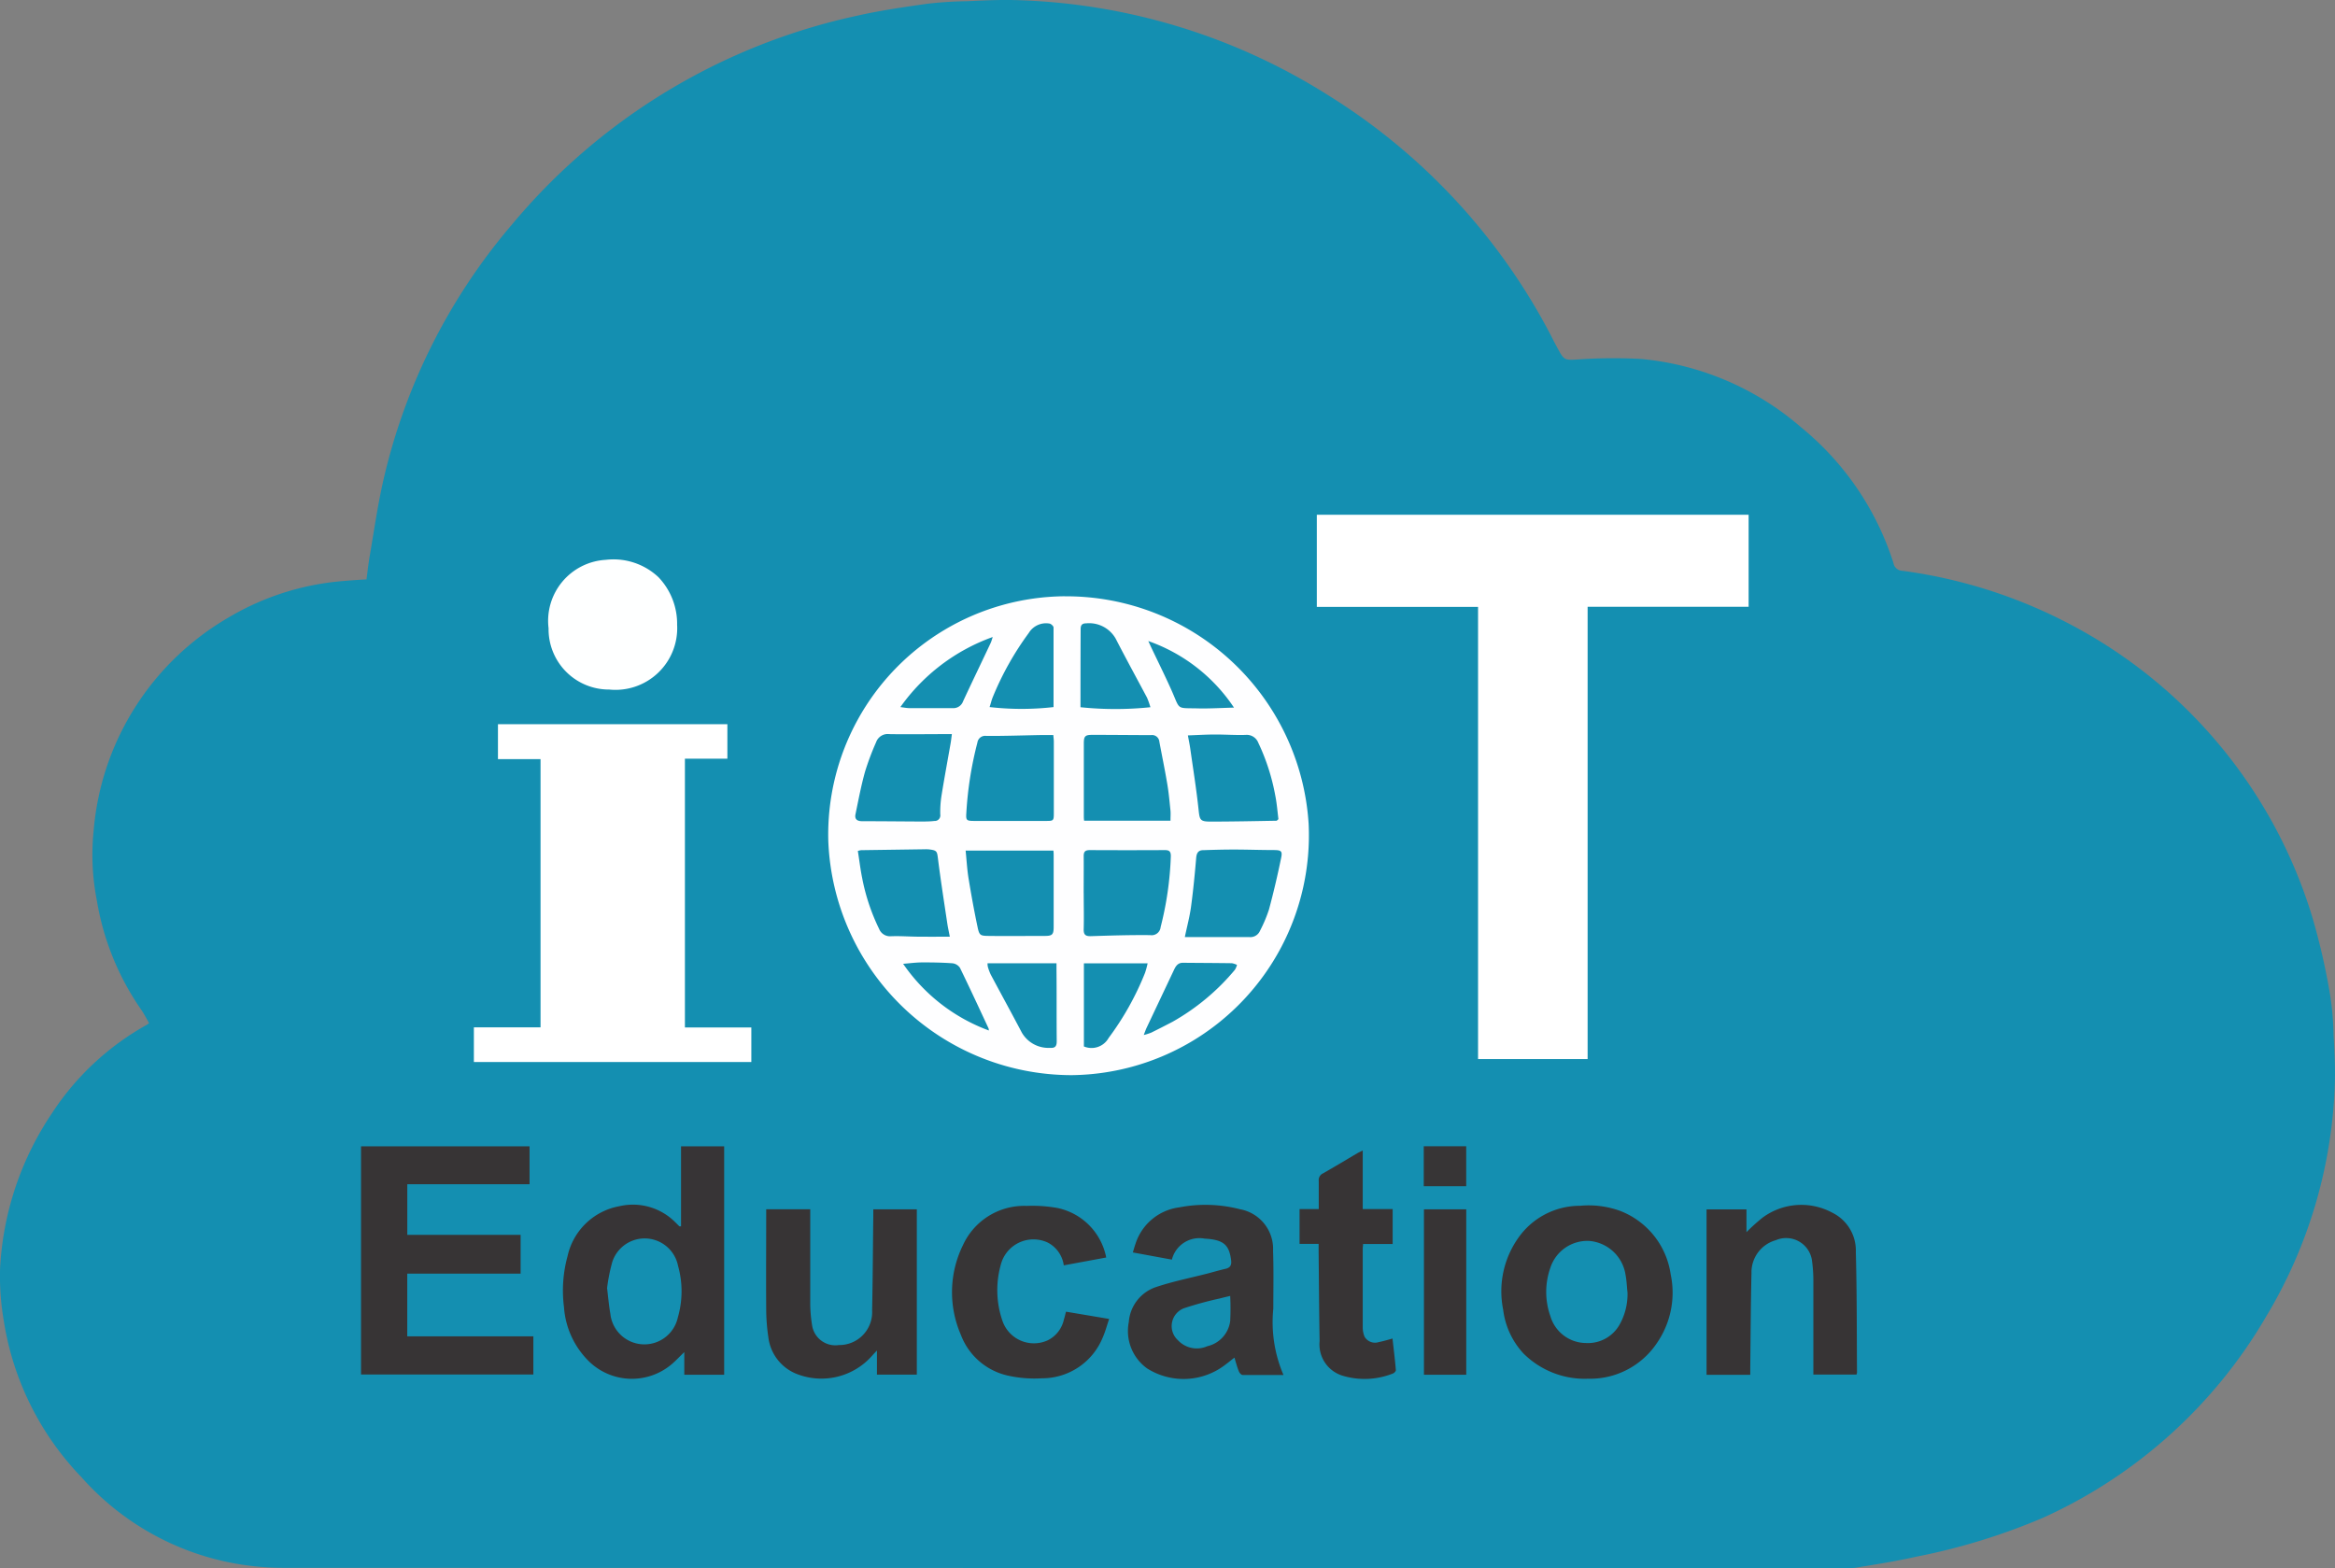 <svg xmlns="http://www.w3.org/2000/svg" width="59.548" height="40" viewBox="0 0 59.548 40">
  <rect x="0" y="0" width="59.548" height="40" fill="#808080" stroke="none"/>
  <g id="icone_iot" transform="translate(-0.005 -0.007)">
    <path id="Caminho_1598" data-name="Caminho 1598" d="M3.807,26.1c-.067-.112-.125-.233-.2-.339a6.837,6.837,0,0,1-1.132-2.786,6.058,6.058,0,0,1-.081-1.791,6.949,6.949,0,0,1,3.432-5.423A6.784,6.784,0,0,1,8.8,14.823c.179-.017.358-.026.552-.039.027-.207.049-.41.084-.61.106-.618.195-1.24.331-1.852a15.289,15.289,0,0,1,3.295-6.589A15.782,15.782,0,0,1,21.836.414c.6-.137,1.21-.225,1.818-.311A9.808,9.808,0,0,1,24.665.038c.4-.017.8-.039,1.2-.029a15.7,15.7,0,0,1,8.007,2.424,15.8,15.8,0,0,1,5.692,6.144c.063.128.131.254.2.38.129.234.17.232.428.222a12.993,12.993,0,0,1,1.67-.016A7.236,7.236,0,0,1,45.93,10.9a7.339,7.339,0,0,1,2.362,3.465.238.238,0,0,0,.227.2,12.8,12.8,0,0,1,4.308,1.38,12.541,12.541,0,0,1,6.136,7.417,16.734,16.734,0,0,1,.46,1.989,7.693,7.693,0,0,1,.094,1.063c.022.4.044.809.032,1.212A12.264,12.264,0,0,1,57.8,33.581a12.591,12.591,0,0,1-5.693,5.137,16.088,16.088,0,0,1-3.222.991c-.52.117-1.048.2-1.574.286a2.7,2.7,0,0,1-.429.006q-19.83,0-39.662-.007a6.862,6.862,0,0,1-5.137-2.31,7.384,7.384,0,0,1-1.983-4,6.614,6.614,0,0,1-.092-1.346,7.805,7.805,0,0,1,1.313-3.924A6.885,6.885,0,0,1,3.76,26.139a.477.477,0,0,0,.047-.039Z" transform="translate(0 0)" fill="#148fb1"/>
    <g id="Grupo_139" data-name="Grupo 139" transform="translate(9.212 13.136)">
      <path id="Caminho_1599" data-name="Caminho 1599" d="M183.037,128.309a6.193,6.193,0,0,1,6.217,5.8,6.117,6.117,0,0,1-6.042,6.413,6.215,6.215,0,0,1-6.207-5.959,6.078,6.078,0,0,1,6.031-6.255Zm-.29,6.485h-2.24c.025.246.037.479.074.707.068.415.143.831.23,1.242.046.216.068.226.293.228.475.006.951,0,1.425,0,.19,0,.223-.038.223-.232V134.93c0-.042,0-.085-.007-.136Zm2.984-.763c0-.095.007-.176,0-.257-.024-.23-.044-.463-.084-.691-.06-.358-.134-.713-.2-1.068a.186.186,0,0,0-.211-.166c-.5,0-1.006-.007-1.509-.006-.175,0-.206.04-.206.218v1.84c0,.042,0,.083.008.131h2.2Zm-2.99-2.184c-.1,0-.192,0-.282,0-.474.008-.948.026-1.422.023a.2.2,0,0,0-.23.17,9.215,9.215,0,0,0-.283,1.808c-.012.174.012.188.187.19h1.854c.182,0,.191-.007.191-.2v-1.824c0-.052-.008-.1-.013-.169Zm.777,4.039c0,.3.008.6,0,.906-.006.15.047.19.188.185.5-.016,1.007-.032,1.51-.026a.23.23,0,0,0,.264-.206,8.4,8.4,0,0,0,.26-1.812c0-.127-.05-.152-.162-.151q-.951.005-1.9,0c-.118,0-.162.036-.16.156C183.52,135.253,183.517,135.568,183.517,135.885ZM186.1,137h.157c.495,0,.989,0,1.482,0a.266.266,0,0,0,.276-.162,3.551,3.551,0,0,0,.228-.541c.118-.438.221-.881.312-1.325.034-.166-.006-.188-.176-.191-.346,0-.691-.013-1.036-.013-.259,0-.517.007-.777.016-.121,0-.168.068-.179.193-.035.418-.076.837-.132,1.252-.034.25-.1.494-.157.767Zm-5.945-5.176h-.17c-.474,0-.949.008-1.424,0a.314.314,0,0,0-.337.206,6.807,6.807,0,0,0-.282.75c-.1.358-.169.724-.244,1.087-.026.127.041.178.172.178.493,0,.988.006,1.481.008.12,0,.24,0,.359-.014a.142.142,0,0,0,.15-.166,2.7,2.7,0,0,1,.032-.482c.072-.448.155-.893.233-1.338.012-.07.019-.139.031-.226Zm6.019.026c.023.13.046.235.061.342.073.515.156,1.03.211,1.546.029.27.034.316.3.317.564,0,1.127-.012,1.691-.022.007,0,.014-.012.047-.04-.024-.19-.04-.4-.08-.6a5.386,5.386,0,0,0-.434-1.349.316.316,0,0,0-.326-.2c-.259.008-.519-.011-.778-.01-.224,0-.448.014-.7.023Zm-6.07,5.143c-.029-.149-.05-.241-.064-.335-.082-.551-.169-1.1-.238-1.653-.023-.184-.024-.214-.206-.238a.777.777,0,0,0-.13-.006l-1.625.023a.5.5,0,0,0-.083.02c.037.232.064.462.11.689a5.192,5.192,0,0,0,.433,1.3.3.3,0,0,0,.306.186c.22-.008.44.008.661.011C179.539,136.993,179.805,136.991,180.106,136.991Zm3.331-5.855a8.683,8.683,0,0,0,1.784,0,2.044,2.044,0,0,0-.086-.244c-.266-.5-.54-1-.8-1.506a.778.778,0,0,0-.747-.39c-.106,0-.146.042-.146.145C183.437,129.793,183.436,130.45,183.436,131.136Zm-2.369,6.533a.362.362,0,0,0,.007.086,1.262,1.262,0,0,0,.074.2c.263.493.532.983.792,1.478a.783.783,0,0,0,.718.391c.134.01.174-.042.173-.173-.006-.6,0-1.207-.006-1.81v-.174h-1.758Zm1.683-6.535c0-.691,0-1.361,0-2.031,0-.035-.06-.091-.1-.1a.515.515,0,0,0-.531.238,7.625,7.625,0,0,0-.918,1.635c-.032.077-.05.16-.082.256a7.22,7.22,0,0,0,1.634,0Zm.774,6.533v2.121a.5.5,0,0,0,.631-.217,7.286,7.286,0,0,0,.929-1.662,2.14,2.14,0,0,0,.065-.241h-1.626Zm1.528,1.829a1.513,1.513,0,0,0,.191-.061c.18-.089.36-.181.538-.274a5.731,5.731,0,0,0,1.593-1.327.426.426,0,0,0,.054-.126.5.5,0,0,0-.13-.043c-.417-.006-.834-.007-1.251-.011-.121,0-.176.077-.222.174-.233.493-.467.987-.7,1.48-.023.049-.041.1-.074.187Zm-6.205-8.363c.082.01.152.025.223.026.37,0,.738,0,1.108,0a.261.261,0,0,0,.265-.175c.23-.494.467-.985.7-1.479.023-.049.036-.1.056-.16a4.924,4.924,0,0,0-2.353,1.784Zm2.253,8.248a.213.213,0,0,0-.008-.055c-.241-.516-.479-1.032-.729-1.544a.266.266,0,0,0-.19-.115c-.258-.019-.517-.023-.777-.022-.161,0-.32.023-.482.035a4.565,4.565,0,0,0,2.184,1.7Zm6.253-8.233a4.361,4.361,0,0,0-2.187-1.7c.022.047.042.09.061.133.174.366.355.73.521,1.1.247.549.108.468.72.486C186.759,131.173,187.049,131.155,187.353,131.148Z" transform="translate(-165.088 -126.229)" fill="#fefeff"/>
      <path id="Caminho_1600" data-name="Caminho 1600" d="M287.716,124.873h-2.794V113.34H280.81v-2.35h11.012v2.347h-4.106Z" transform="translate(-256.435 -110.99)" fill="#fff"/>
      <path id="Caminho_1601" data-name="Caminho 1601" d="M101.71,164.117v-.886h1.7v-6.84h-1.086V155.5h5.851v.879h-1.083v6.856h1.694v.881h-7.076Z" transform="translate(-98.832 -150.158)" fill="#fff"/>
      <path id="Caminho_1602" data-name="Caminho 1602" d="M82.028,245.2v.967H78.91v1.29H81.8v.989H78.909v1.6h3.216v.973H77.73V245.2h4.3Z" transform="translate(-77.73 -229.091)" fill="#373435"/>
      <path id="Caminho_1603" data-name="Caminho 1603" d="M123.633,247.249V245.2h1.1v5.825h-1.017v-.577c-.124.119-.218.222-.325.312a1.57,1.57,0,0,1-2.1-.07,2.147,2.147,0,0,1-.643-1.389,3.315,3.315,0,0,1,.091-1.3,1.656,1.656,0,0,1,1.321-1.274,1.523,1.523,0,0,1,1.43.413c.035.034.068.067.1.1,0,0,.017,0,.041,0Zm-1.886,1.568c.031.251.047.452.083.649a.873.873,0,0,0,1.721.1,2.4,2.4,0,0,0,.006-1.318.868.868,0,0,0-1.68-.09A4.582,4.582,0,0,0,121.747,248.816Z" transform="translate(-115.472 -229.091)" fill="#373436"/>
      <path id="Caminho_1604" data-name="Caminho 1604" d="M322.242,262.209a2.217,2.217,0,0,1-1.624-.647,2,2,0,0,1-.516-1.116,2.363,2.363,0,0,1,.388-1.833,1.918,1.918,0,0,1,1.572-.816,2.35,2.35,0,0,1,1.018.128,2.046,2.046,0,0,1,1.294,1.619,2.261,2.261,0,0,1-.352,1.756,2.049,2.049,0,0,1-1.781.907Zm1.03-2.212c-.016-.143-.02-.287-.047-.427a1.021,1.021,0,0,0-.93-.877.993.993,0,0,0-.99.688,1.845,1.845,0,0,0,0,1.227.953.953,0,0,0,.9.689.926.926,0,0,0,.887-.508,1.583,1.583,0,0,0,.181-.792Z" transform="translate(-290.975 -240.172)" fill="#373536"/>
      <path id="Caminho_1605" data-name="Caminho 1605" d="M241.88,259.046l-1-.184c.024-.079.043-.15.068-.22a1.353,1.353,0,0,1,1.111-.929,3.515,3.515,0,0,1,1.553.047,1.027,1.027,0,0,1,.844,1.059c.017.492.007.985.006,1.479a3.422,3.422,0,0,0,.26,1.69c-.364,0-.7,0-1.041,0-.035,0-.084-.055-.1-.1-.043-.106-.071-.217-.11-.344-.085.067-.157.126-.233.182a1.74,1.74,0,0,1-1.994.094,1.175,1.175,0,0,1-.467-1.181,1.021,1.021,0,0,1,.694-.894c.429-.144.876-.233,1.317-.346.152-.04.3-.084.458-.12.124-.029.155-.1.14-.22-.05-.4-.2-.523-.678-.55a.724.724,0,0,0-.832.535Zm1.487.924c-.1.024-.184.043-.266.065a9.268,9.268,0,0,0-.911.248.487.487,0,0,0-.163.815.66.66,0,0,0,.754.155.757.757,0,0,0,.582-.642,6.312,6.312,0,0,0,0-.641Z" transform="translate(-221.197 -240.047)" fill="#373536"/>
      <path id="Caminho_1606" data-name="Caminho 1606" d="M364.728,261.976H363.62v-4.219h1.018v.581a4.621,4.621,0,0,1,.414-.373,1.664,1.664,0,0,1,1.781-.121,1.075,1.075,0,0,1,.594,1c.028,1.025.023,2.051.03,3.077a.256.256,0,0,1-.013.049h-1.1v-.158q0-1.122,0-2.245a3.654,3.654,0,0,0-.031-.473.666.666,0,0,0-.928-.551.85.85,0,0,0-.619.841c-.019.8-.022,1.6-.031,2.4v.187Z" transform="translate(-329.306 -240.04)" fill="#373435"/>
      <path id="Caminho_1607" data-name="Caminho 1607" d="M163.842,258.562h1.119v.174c0,.749,0,1.5,0,2.246a3.576,3.576,0,0,0,.048.543.6.6,0,0,0,.683.5.838.838,0,0,0,.847-.885c.017-.8.02-1.6.03-2.4v-.176h1.11v4.215h-1.017v-.615c-.059.064-.09.094-.118.127a1.721,1.721,0,0,1-1.964.456,1.154,1.154,0,0,1-.688-.928,4.908,4.908,0,0,1-.054-.715c-.006-.791,0-1.583,0-2.375v-.169Z" transform="translate(-153.505 -240.848)" fill="#373435"/>
      <path id="Caminho_1608" data-name="Caminho 1608" d="M206.162,259.379a.771.771,0,0,0-.409-.583.86.86,0,0,0-1.176.494,2.4,2.4,0,0,0,.024,1.512.848.848,0,0,0,1.156.485.776.776,0,0,0,.408-.528c.019-.059.032-.12.054-.2l1.1.185c-.059.172-.1.332-.167.481a1.668,1.668,0,0,1-1.548,1.033,3.107,3.107,0,0,1-.882-.072,1.668,1.668,0,0,1-1.187-1.043,2.722,2.722,0,0,1,.056-2.282,1.716,1.716,0,0,1,1.623-1,3.646,3.646,0,0,1,.785.053,1.6,1.6,0,0,1,1.245,1.263l-1.081.2Z" transform="translate(-188.24 -240.233)" fill="#373536"/>
      <path id="Caminho_1609" data-name="Caminho 1609" d="M120.84,122.244a1.574,1.574,0,0,1-1.733,1.638,1.539,1.539,0,0,1-1.546-1.562,1.559,1.559,0,0,1,1.457-1.746,1.672,1.672,0,0,1,1.346.443,1.722,1.722,0,0,1,.475,1.228Z" transform="translate(-112.778 -119.424)" fill="#feffff"/>
      <path id="Caminho_1610" data-name="Caminho 1610" d="M277.629,248.463h-.489v-.888h.489c0-.252,0-.486,0-.719a.186.186,0,0,1,.11-.192c.292-.166.579-.34.868-.51.04-.024.083-.042.144-.073v1.494h.763v.891h-.755c0,.049-.008.082-.008.114,0,.667,0,1.333,0,2a.635.635,0,0,0,.047.251.309.309,0,0,0,.364.136c.056-.011.112-.025.168-.04l.18-.05c.031.28.064.544.086.808,0,.026-.043.073-.076.084a1.95,1.95,0,0,1-1.269.06.833.833,0,0,1-.6-.885c-.013-.762-.017-1.524-.025-2.286v-.193Z" transform="translate(-253.205 -229.866)" fill="#373435"/>
      <path id="Caminho_1611" data-name="Caminho 1611" d="M303.57,258.58h1.079V262.8H303.57Z" transform="translate(-276.463 -240.865)" fill="#373435"/>
      <path id="Caminho_1612" data-name="Caminho 1612" d="M304.613,246.2H303.53V245.18h1.083Z" transform="translate(-276.428 -229.074)" fill="#373536"/>
    </g>
  </g>
</svg>
